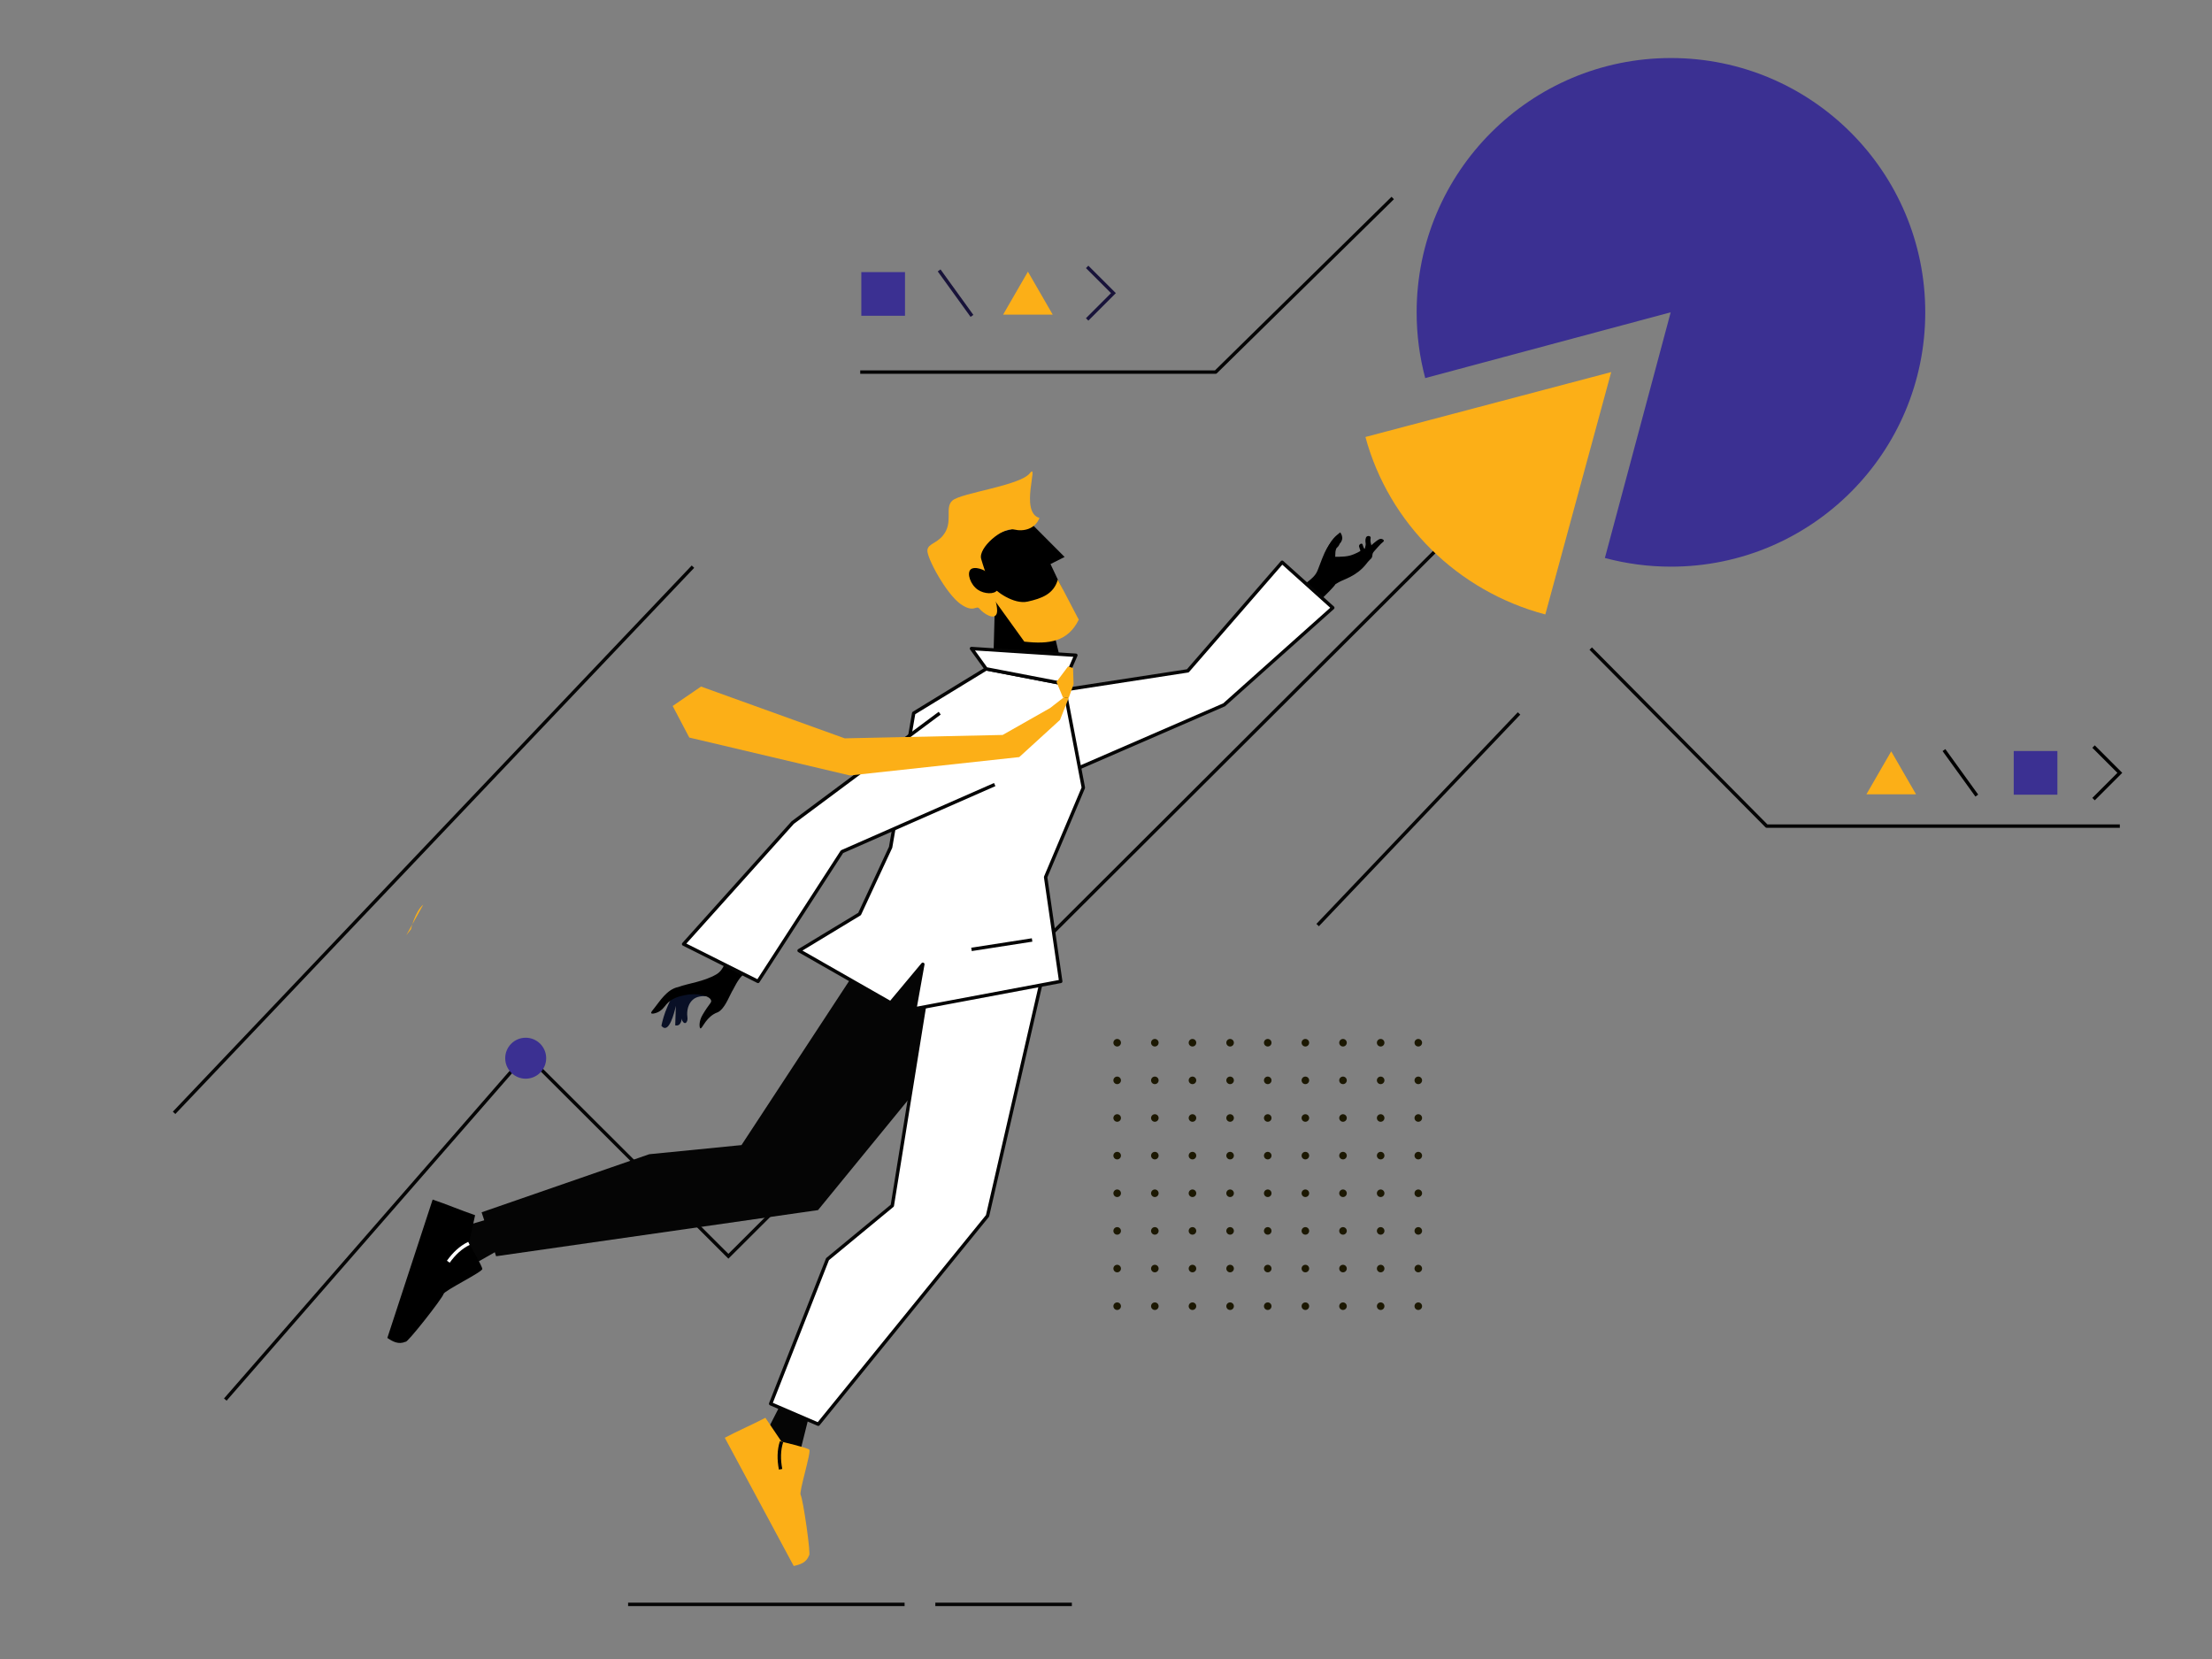 <svg width="648" height="486" viewBox="0 0 648 486" fill="none" xmlns="http://www.w3.org/2000/svg">
<rect x="0" y="0" width="648" height="486" fill="#808080" stroke="none"/>
<g style="mix-blend-mode:multiply">
<path d="M327.273 306.571C327.884 306.571 328.38 306.076 328.38 305.464C328.38 304.853 327.884 304.358 327.273 304.358C326.662 304.358 326.167 304.853 326.167 305.464C326.167 306.076 326.662 306.571 327.273 306.571Z" fill="#1C1802"/>
<path d="M338.307 306.571C338.918 306.571 339.413 306.076 339.413 305.464C339.413 304.853 338.918 304.358 338.307 304.358C337.696 304.358 337.2 304.853 337.2 305.464C337.2 306.076 337.696 306.571 338.307 306.571Z" fill="#1C1802"/>
<path d="M349.331 306.571C349.942 306.571 350.437 306.076 350.437 305.464C350.437 304.853 349.942 304.358 349.331 304.358C348.72 304.358 348.224 304.853 348.224 305.464C348.224 306.076 348.72 306.571 349.331 306.571Z" fill="#1C1802"/>
<path d="M360.355 306.571C360.966 306.571 361.461 306.076 361.461 305.464C361.461 304.853 360.966 304.358 360.355 304.358C359.744 304.358 359.248 304.853 359.248 305.464C359.248 306.076 359.744 306.571 360.355 306.571Z" fill="#1C1802"/>
<path d="M371.38 306.571C371.991 306.571 372.486 306.076 372.486 305.464C372.486 304.853 371.991 304.358 371.38 304.358C370.769 304.358 370.273 304.853 370.273 305.464C370.273 306.076 370.769 306.571 371.38 306.571Z" fill="#1C1802"/>
<path d="M382.405 306.571C383.016 306.571 383.512 306.076 383.512 305.464C383.512 304.853 383.016 304.358 382.405 304.358C381.794 304.358 381.298 304.853 381.298 305.464C381.298 306.076 381.794 306.571 382.405 306.571Z" fill="#1C1802"/>
<path d="M393.429 306.571C394.04 306.571 394.535 306.076 394.535 305.464C394.535 304.853 394.04 304.358 393.429 304.358C392.818 304.358 392.322 304.853 392.322 305.464C392.322 306.076 392.818 306.571 393.429 306.571Z" fill="#1C1802"/>
<path d="M327.273 317.595C327.884 317.595 328.38 317.099 328.38 316.488C328.38 315.877 327.884 315.382 327.273 315.382C326.662 315.382 326.167 315.877 326.167 316.488C326.167 317.099 326.662 317.595 327.273 317.595Z" fill="#1C1802"/>
<path d="M338.307 317.595C338.918 317.595 339.413 317.099 339.413 316.488C339.413 315.877 338.918 315.382 338.307 315.382C337.696 315.382 337.2 315.877 337.2 316.488C337.2 317.099 337.696 317.595 338.307 317.595Z" fill="#1C1802"/>
<path d="M349.331 317.595C349.942 317.595 350.437 317.099 350.437 316.488C350.437 315.877 349.942 315.382 349.331 315.382C348.72 315.382 348.224 315.877 348.224 316.488C348.224 317.099 348.72 317.595 349.331 317.595Z" fill="#1C1802"/>
<path d="M360.355 317.595C360.966 317.595 361.461 317.099 361.461 316.488C361.461 315.877 360.966 315.382 360.355 315.382C359.744 315.382 359.248 315.877 359.248 316.488C359.248 317.099 359.744 317.595 360.355 317.595Z" fill="#1C1802"/>
<path d="M371.38 317.595C371.991 317.595 372.486 317.099 372.486 316.488C372.486 315.877 371.991 315.382 371.38 315.382C370.769 315.382 370.273 315.877 370.273 316.488C370.273 317.099 370.769 317.595 371.38 317.595Z" fill="#1C1802"/>
<path d="M382.405 317.595C383.016 317.595 383.512 317.099 383.512 316.488C383.512 315.877 383.016 315.382 382.405 315.382C381.794 315.382 381.298 315.877 381.298 316.488C381.298 317.099 381.794 317.595 382.405 317.595Z" fill="#1C1802"/>
<path d="M393.429 317.595C394.04 317.595 394.535 317.099 394.535 316.488C394.535 315.877 394.04 315.382 393.429 315.382C392.818 315.382 392.322 315.877 392.322 316.488C392.322 317.099 392.818 317.595 393.429 317.595Z" fill="#1C1802"/>
<path d="M327.273 328.62C327.884 328.62 328.38 328.125 328.38 327.513C328.38 326.902 327.884 326.407 327.273 326.407C326.662 326.407 326.167 326.902 326.167 327.513C326.167 328.125 326.662 328.62 327.273 328.62Z" fill="#1C1802"/>
<path d="M338.307 328.62C338.918 328.62 339.413 328.125 339.413 327.513C339.413 326.902 338.918 326.407 338.307 326.407C337.696 326.407 337.2 326.902 337.2 327.513C337.2 328.125 337.696 328.62 338.307 328.62Z" fill="#1C1802"/>
<path d="M349.331 328.62C349.942 328.62 350.437 328.125 350.437 327.513C350.437 326.902 349.942 326.407 349.331 326.407C348.72 326.407 348.224 326.902 348.224 327.513C348.224 328.125 348.72 328.62 349.331 328.62Z" fill="#1C1802"/>
<path d="M360.355 328.62C360.966 328.62 361.461 328.125 361.461 327.513C361.461 326.902 360.966 326.407 360.355 326.407C359.744 326.407 359.248 326.902 359.248 327.513C359.248 328.125 359.744 328.62 360.355 328.62Z" fill="#1C1802"/>
<path d="M371.38 328.62C371.991 328.62 372.486 328.125 372.486 327.513C372.486 326.902 371.991 326.407 371.38 326.407C370.769 326.407 370.273 326.902 370.273 327.513C370.273 328.125 370.769 328.62 371.38 328.62Z" fill="#1C1802"/>
<path d="M382.405 328.62C383.016 328.62 383.512 328.125 383.512 327.513C383.512 326.902 383.016 326.407 382.405 326.407C381.794 326.407 381.298 326.902 381.298 327.513C381.298 328.125 381.794 328.62 382.405 328.62Z" fill="#1C1802"/>
<path d="M393.429 328.62C394.04 328.62 394.535 328.125 394.535 327.513C394.535 326.902 394.04 326.407 393.429 326.407C392.818 326.407 392.322 326.902 392.322 327.513C392.322 328.125 392.818 328.62 393.429 328.62Z" fill="#1C1802"/>
<path d="M327.273 339.645C327.884 339.645 328.38 339.15 328.38 338.538C328.38 337.927 327.884 337.432 327.273 337.432C326.662 337.432 326.167 337.927 326.167 338.538C326.167 339.15 326.662 339.645 327.273 339.645Z" fill="#1C1802"/>
<path d="M338.307 339.645C338.918 339.645 339.413 339.15 339.413 338.538C339.413 337.927 338.918 337.432 338.307 337.432C337.696 337.432 337.2 337.927 337.2 338.538C337.2 339.15 337.696 339.645 338.307 339.645Z" fill="#1C1802"/>
<path d="M349.331 339.645C349.942 339.645 350.437 339.15 350.437 338.538C350.437 337.927 349.942 337.432 349.331 337.432C348.72 337.432 348.224 337.927 348.224 338.538C348.224 339.15 348.72 339.645 349.331 339.645Z" fill="#1C1802"/>
<path d="M360.355 339.645C360.966 339.645 361.461 339.15 361.461 338.538C361.461 337.927 360.966 337.432 360.355 337.432C359.744 337.432 359.248 337.927 359.248 338.538C359.248 339.15 359.744 339.645 360.355 339.645Z" fill="#1C1802"/>
<path d="M371.38 339.645C371.991 339.645 372.486 339.15 372.486 338.538C372.486 337.927 371.991 337.432 371.38 337.432C370.769 337.432 370.273 337.927 370.273 338.538C370.273 339.15 370.769 339.645 371.38 339.645Z" fill="#1C1802"/>
<path d="M382.405 339.645C383.016 339.645 383.512 339.15 383.512 338.538C383.512 337.927 383.016 337.432 382.405 337.432C381.794 337.432 381.298 337.927 381.298 338.538C381.298 339.15 381.794 339.645 382.405 339.645Z" fill="#1C1802"/>
<path d="M393.429 339.645C394.04 339.645 394.535 339.15 394.535 338.538C394.535 337.927 394.04 337.432 393.429 337.432C392.818 337.432 392.322 337.927 392.322 338.538C392.322 339.15 392.818 339.645 393.429 339.645Z" fill="#1C1802"/>
<path d="M327.273 350.67C327.884 350.67 328.38 350.175 328.38 349.564C328.38 348.952 327.884 348.457 327.273 348.457C326.662 348.457 326.167 348.952 326.167 349.564C326.167 350.175 326.662 350.67 327.273 350.67Z" fill="#1C1802"/>
<path d="M338.307 350.67C338.918 350.67 339.413 350.175 339.413 349.564C339.413 348.952 338.918 348.457 338.307 348.457C337.696 348.457 337.2 348.952 337.2 349.564C337.2 350.175 337.696 350.67 338.307 350.67Z" fill="#1C1802"/>
<path d="M349.331 350.67C349.942 350.67 350.437 350.175 350.437 349.564C350.437 348.952 349.942 348.457 349.331 348.457C348.72 348.457 348.224 348.952 348.224 349.564C348.224 350.175 348.72 350.67 349.331 350.67Z" fill="#1C1802"/>
<path d="M360.355 350.67C360.966 350.67 361.461 350.175 361.461 349.564C361.461 348.952 360.966 348.457 360.355 348.457C359.744 348.457 359.248 348.952 359.248 349.564C359.248 350.175 359.744 350.67 360.355 350.67Z" fill="#1C1802"/>
<path d="M371.38 350.67C371.991 350.67 372.486 350.175 372.486 349.564C372.486 348.952 371.991 348.457 371.38 348.457C370.769 348.457 370.273 348.952 370.273 349.564C370.273 350.175 370.769 350.67 371.38 350.67Z" fill="#1C1802"/>
<path d="M382.405 350.67C383.016 350.67 383.512 350.175 383.512 349.564C383.512 348.952 383.016 348.457 382.405 348.457C381.794 348.457 381.298 348.952 381.298 349.564C381.298 350.175 381.794 350.67 382.405 350.67Z" fill="#1C1802"/>
<path d="M393.429 350.67C394.04 350.67 394.535 350.175 394.535 349.564C394.535 348.952 394.04 348.457 393.429 348.457C392.818 348.457 392.322 348.952 392.322 349.564C392.322 350.175 392.818 350.67 393.429 350.67Z" fill="#1C1802"/>
<path d="M327.273 361.694C327.884 361.694 328.38 361.199 328.38 360.588C328.38 359.976 327.884 359.481 327.273 359.481C326.662 359.481 326.167 359.976 326.167 360.588C326.167 361.199 326.662 361.694 327.273 361.694Z" fill="#1C1802"/>
<path d="M338.307 361.694C338.918 361.694 339.413 361.199 339.413 360.588C339.413 359.976 338.918 359.481 338.307 359.481C337.696 359.481 337.2 359.976 337.2 360.588C337.2 361.199 337.696 361.694 338.307 361.694Z" fill="#1C1802"/>
<path d="M349.331 361.694C349.942 361.694 350.437 361.199 350.437 360.588C350.437 359.976 349.942 359.481 349.331 359.481C348.72 359.481 348.224 359.976 348.224 360.588C348.224 361.199 348.72 361.694 349.331 361.694Z" fill="#1C1802"/>
<path d="M360.355 361.694C360.966 361.694 361.461 361.199 361.461 360.588C361.461 359.976 360.966 359.481 360.355 359.481C359.744 359.481 359.248 359.976 359.248 360.588C359.248 361.199 359.744 361.694 360.355 361.694Z" fill="#1C1802"/>
<path d="M371.38 361.694C371.991 361.694 372.486 361.199 372.486 360.588C372.486 359.976 371.991 359.481 371.38 359.481C370.769 359.481 370.273 359.976 370.273 360.588C370.273 361.199 370.769 361.694 371.38 361.694Z" fill="#1C1802"/>
<path d="M382.405 361.694C383.016 361.694 383.512 361.199 383.512 360.588C383.512 359.976 383.016 359.481 382.405 359.481C381.794 359.481 381.298 359.976 381.298 360.588C381.298 361.199 381.794 361.694 382.405 361.694Z" fill="#1C1802"/>
<path d="M393.429 361.694C394.04 361.694 394.535 361.199 394.535 360.588C394.535 359.976 394.04 359.481 393.429 359.481C392.818 359.481 392.322 359.976 392.322 360.588C392.322 361.199 392.818 361.694 393.429 361.694Z" fill="#1C1802"/>
<path d="M327.273 372.726C327.884 372.726 328.38 372.231 328.38 371.62C328.38 371.009 327.884 370.513 327.273 370.513C326.662 370.513 326.167 371.009 326.167 371.62C326.167 372.231 326.662 372.726 327.273 372.726Z" fill="#1C1802"/>
<path d="M338.307 372.726C338.918 372.726 339.413 372.231 339.413 371.62C339.413 371.009 338.918 370.513 338.307 370.513C337.696 370.513 337.2 371.009 337.2 371.62C337.2 372.231 337.696 372.726 338.307 372.726Z" fill="#1C1802"/>
<path d="M349.331 372.726C349.942 372.726 350.437 372.231 350.437 371.62C350.437 371.009 349.942 370.513 349.331 370.513C348.72 370.513 348.224 371.009 348.224 371.62C348.224 372.231 348.72 372.726 349.331 372.726Z" fill="#1C1802"/>
<path d="M360.355 372.726C360.966 372.726 361.461 372.231 361.461 371.62C361.461 371.009 360.966 370.513 360.355 370.513C359.744 370.513 359.248 371.009 359.248 371.62C359.248 372.231 359.744 372.726 360.355 372.726Z" fill="#1C1802"/>
<path d="M371.38 372.726C371.991 372.726 372.486 372.231 372.486 371.62C372.486 371.009 371.991 370.513 371.38 370.513C370.769 370.513 370.273 371.009 370.273 371.62C370.273 372.231 370.769 372.726 371.38 372.726Z" fill="#1C1802"/>
<path d="M382.405 372.726C383.016 372.726 383.512 372.231 383.512 371.62C383.512 371.009 383.016 370.513 382.405 370.513C381.794 370.513 381.298 371.009 381.298 371.62C381.298 372.231 381.794 372.726 382.405 372.726Z" fill="#1C1802"/>
<path d="M393.429 372.726C394.04 372.726 394.535 372.231 394.535 371.62C394.535 371.009 394.04 370.513 393.429 370.513C392.818 370.513 392.322 371.009 392.322 371.62C392.322 372.231 392.818 372.726 393.429 372.726Z" fill="#1C1802"/>
<path d="M327.273 383.752C327.884 383.752 328.38 383.256 328.38 382.645C328.38 382.034 327.884 381.538 327.273 381.538C326.662 381.538 326.167 382.034 326.167 382.645C326.167 383.256 326.662 383.752 327.273 383.752Z" fill="#1C1802"/>
<path d="M338.307 383.752C338.918 383.752 339.413 383.256 339.413 382.645C339.413 382.034 338.918 381.538 338.307 381.538C337.696 381.538 337.2 382.034 337.2 382.645C337.2 383.256 337.696 383.752 338.307 383.752Z" fill="#1C1802"/>
<path d="M349.331 383.752C349.942 383.752 350.437 383.256 350.437 382.645C350.437 382.034 349.942 381.538 349.331 381.538C348.72 381.538 348.224 382.034 348.224 382.645C348.224 383.256 348.72 383.752 349.331 383.752Z" fill="#1C1802"/>
<path d="M360.355 383.752C360.966 383.752 361.461 383.256 361.461 382.645C361.461 382.034 360.966 381.538 360.355 381.538C359.744 381.538 359.248 382.034 359.248 382.645C359.248 383.256 359.744 383.752 360.355 383.752Z" fill="#1C1802"/>
<path d="M371.38 383.752C371.991 383.752 372.486 383.256 372.486 382.645C372.486 382.034 371.991 381.538 371.38 381.538C370.769 381.538 370.273 382.034 370.273 382.645C370.273 383.256 370.769 383.752 371.38 383.752Z" fill="#1C1802"/>
<path d="M382.405 383.752C383.016 383.752 383.512 383.256 383.512 382.645C383.512 382.034 383.016 381.538 382.405 381.538C381.794 381.538 381.298 382.034 381.298 382.645C381.298 383.256 381.794 383.752 382.405 383.752Z" fill="#1C1802"/>
<path d="M393.429 383.752C394.04 383.752 394.535 383.256 394.535 382.645C394.535 382.034 394.04 381.538 393.429 381.538C392.818 381.538 392.322 382.034 392.322 382.645C392.322 383.256 392.818 383.752 393.429 383.752Z" fill="#1C1802"/>
<path d="M404.461 306.571C405.072 306.571 405.568 306.076 405.568 305.464C405.568 304.853 405.072 304.358 404.461 304.358C403.85 304.358 403.355 304.853 403.355 305.464C403.355 306.076 403.85 306.571 404.461 306.571Z" fill="#1C1802"/>
<path d="M404.461 317.595C405.072 317.595 405.568 317.099 405.568 316.488C405.568 315.877 405.072 315.382 404.461 315.382C403.85 315.382 403.355 315.877 403.355 316.488C403.355 317.099 403.85 317.595 404.461 317.595Z" fill="#1C1802"/>
<path d="M404.461 328.62C405.072 328.62 405.568 328.125 405.568 327.513C405.568 326.902 405.072 326.407 404.461 326.407C403.85 326.407 403.355 326.902 403.355 327.513C403.355 328.125 403.85 328.62 404.461 328.62Z" fill="#1C1802"/>
<path d="M404.461 339.645C405.072 339.645 405.568 339.15 405.568 338.538C405.568 337.927 405.072 337.432 404.461 337.432C403.85 337.432 403.355 337.927 403.355 338.538C403.355 339.15 403.85 339.645 404.461 339.645Z" fill="#1C1802"/>
<path d="M404.461 350.67C405.072 350.67 405.568 350.175 405.568 349.564C405.568 348.952 405.072 348.457 404.461 348.457C403.85 348.457 403.355 348.952 403.355 349.564C403.355 350.175 403.85 350.67 404.461 350.67Z" fill="#1C1802"/>
<path d="M404.461 361.694C405.072 361.694 405.568 361.199 405.568 360.588C405.568 359.976 405.072 359.481 404.461 359.481C403.85 359.481 403.355 359.976 403.355 360.588C403.355 361.199 403.85 361.694 404.461 361.694Z" fill="#1C1802"/>
<path d="M404.461 372.726C405.072 372.726 405.568 372.231 405.568 371.62C405.568 371.009 405.072 370.513 404.461 370.513C403.85 370.513 403.355 371.009 403.355 371.62C403.355 372.231 403.85 372.726 404.461 372.726Z" fill="#1C1802"/>
<path d="M404.461 383.752C405.072 383.752 405.568 383.256 405.568 382.645C405.568 382.034 405.072 381.538 404.461 381.538C403.85 381.538 403.355 382.034 403.355 382.645C403.355 383.256 403.85 383.752 404.461 383.752Z" fill="#1C1802"/>
<path d="M415.486 306.571C416.098 306.571 416.593 306.076 416.593 305.464C416.593 304.853 416.098 304.358 415.486 304.358C414.875 304.358 414.38 304.853 414.38 305.464C414.38 306.076 414.875 306.571 415.486 306.571Z" fill="#1C1802"/>
<path d="M415.486 317.595C416.098 317.595 416.593 317.099 416.593 316.488C416.593 315.877 416.098 315.382 415.486 315.382C414.875 315.382 414.38 315.877 414.38 316.488C414.38 317.099 414.875 317.595 415.486 317.595Z" fill="#1C1802"/>
<path d="M415.486 328.62C416.098 328.62 416.593 328.125 416.593 327.513C416.593 326.902 416.098 326.407 415.486 326.407C414.875 326.407 414.38 326.902 414.38 327.513C414.38 328.125 414.875 328.62 415.486 328.62Z" fill="#1C1802"/>
<path d="M415.486 339.645C416.098 339.645 416.593 339.15 416.593 338.538C416.593 337.927 416.098 337.432 415.486 337.432C414.875 337.432 414.38 337.927 414.38 338.538C414.38 339.15 414.875 339.645 415.486 339.645Z" fill="#1C1802"/>
<path d="M415.486 350.67C416.098 350.67 416.593 350.175 416.593 349.564C416.593 348.952 416.098 348.457 415.486 348.457C414.875 348.457 414.38 348.952 414.38 349.564C414.38 350.175 414.875 350.67 415.486 350.67Z" fill="#1C1802"/>
<path d="M415.486 361.694C416.098 361.694 416.593 361.199 416.593 360.588C416.593 359.976 416.098 359.481 415.486 359.481C414.875 359.481 414.38 359.976 414.38 360.588C414.38 361.199 414.875 361.694 415.486 361.694Z" fill="#1C1802"/>
<path d="M415.486 372.726C416.098 372.726 416.593 372.231 416.593 371.62C416.593 371.009 416.098 370.513 415.486 370.513C414.875 370.513 414.38 371.009 414.38 371.62C414.38 372.231 414.875 372.726 415.486 372.726Z" fill="#1C1802"/>
<path d="M415.486 383.752C416.098 383.752 416.593 383.256 416.593 382.645C416.593 382.034 416.098 381.538 415.486 381.538C414.875 381.538 414.38 382.034 414.38 382.645C414.38 383.256 414.875 383.752 415.486 383.752Z" fill="#1C1802"/>
</g>
<path d="M119 274L120.394 272.219C120.394 272.219 121.544 267.046 124 265" fill="#FCAF17"/>
<path d="M66 410L154.131 308.91L213.381 368.017L466 116" stroke="#050505" stroke-miterlimit="10"/>
<path d="M51 326L203 166" stroke="#050505" stroke-miterlimit="10"/>
<path d="M386 271L445 209" stroke="#050505" stroke-miterlimit="10"/>
<path d="M258.748 272.127L217.218 335.45L190.197 338.126L141.086 355.138L145.331 368.012L239.639 354.494L296.157 285.398L258.748 272.127Z" fill="#050505"/>
<path d="M306.314 282.103L289.294 356.186L239.704 417.222L225.764 411.219L242.421 368.863L261.398 353.189L274.892 269.493L306.314 282.103Z" fill="white" stroke="#050505" stroke-linejoin="round"/>
<path d="M405.396 158.38C405.429 158.628 405.09 158.785 404.496 159.346C404.396 159.437 404.157 159.701 403.678 160.23C402.737 161.27 402.266 161.782 402.159 162.071C402.109 162.212 402.084 162.344 402.059 162.46C402.043 162.534 402.035 162.608 402.026 162.683C402.026 162.699 402.026 162.716 402.026 162.732C401.993 163.013 401.952 163.261 401.721 163.566C401.58 163.74 401.523 163.756 401.201 164.078C400.738 164.541 400.457 164.937 400.35 165.069C400.3 165.135 400.243 165.201 400.193 165.267C397.328 168.868 393.562 169.718 392.125 170.602C389.763 172.055 393.925 169.041 384.998 177.547L380.506 172.312C384.874 169.289 385.494 168.438 386.179 166.613C386.765 165.061 386.617 165.466 387.302 163.682C389.235 158.686 390.82 158.017 391.935 157.017C392.092 157.141 392.439 157.695 392.538 158.421C392.645 159.189 392.224 159.792 392.026 160.065C391.803 160.362 391.332 160.684 391.167 160.808C391.109 160.915 390.523 162.146 390.531 163.079C390.531 163.079 393.636 163.261 395.469 162.749C397.187 162.27 398.508 161.411 398.508 161.411L399.574 160.907L400.177 160.618L401.044 160.213C401.324 160.114 401.415 160.023 401.729 159.734C401.886 159.594 402.101 159.404 402.415 159.132C403.868 157.901 404.281 157.835 404.57 157.86C404.95 157.893 405.379 158.116 405.404 158.38H405.396Z" fill="black"/>
<path d="M401.869 162.071C402.051 161.254 401.77 159.949 401.688 159.528C401.605 159.115 401.514 159.016 401.481 158.594C401.415 157.826 401.663 157.496 401.448 157.24C401.242 156.992 400.746 156.943 400.441 157.141C399.954 157.455 399.962 158.437 400.028 158.883C400.053 159.065 400.127 159.42 400.028 159.874C400.003 160.007 399.764 161.006 399.739 161.08" fill="black"/>
<path d="M400.028 164.73C400.028 164.466 400.078 163.706 400.119 163.211C400.21 162.12 400.317 161.914 400.185 161.501C400.02 160.989 399.789 161.088 399.466 160.378C399.177 159.742 399.227 159.371 398.963 159.28C398.731 159.197 398.376 159.379 398.211 159.66C397.889 160.196 398.542 160.708 398.624 161.964C398.649 162.286 398.682 162.938 398.352 163.607C397.963 164.4 397.286 164.788 396.973 164.945L396.543 165.126" fill="black"/>
<path d="M384.981 177.546L380.489 172.311" stroke="#091026" stroke-width="2" stroke-linejoin="round"/>
<path d="M298.692 204.097L347.96 196.524L375.6 164.714L390.431 178.042L358.604 206.475L308.403 228.268" fill="white"/>
<path d="M298.692 204.097L347.96 196.524L375.6 164.714L390.431 178.042L358.604 206.475L308.403 228.268" stroke="#050505" stroke-linejoin="round"/>
<path d="M310.74 287.495L268.013 295.514L270.342 282.483L260.903 293.788L234.089 278.478L251.811 267.75L260.903 248.212L267.666 208.919L288.89 195.946L311.55 200.298L317.364 230.754L306.314 256.949L310.74 287.495Z" fill="white" stroke="#050505" stroke-linejoin="round"/>
<path d="M209.48 292.169C209.422 292.417 205.144 290.815 202.898 292.92C201.032 294.671 201.271 297.297 201.387 298.09C201.593 299.494 200.412 300.799 199.57 298.296C199.801 298.99 199.355 299.923 198.852 300.245C198.414 300.518 197.918 300.402 197.803 300.369C198.018 293.763 197.985 294.688 198.001 294.622C197.91 294.935 196.622 301.302 194.723 301.137C194.458 301.113 194.128 300.972 193.756 300.493C194.045 299.089 194.557 297.099 195.548 294.836C196.399 292.879 196.828 291.896 197.572 291.211C201.139 287.908 209.562 291.814 209.488 292.169H209.48Z" fill="#091026"/>
<path d="M214.74 289.924C213.807 291.419 212.676 294.664 210.95 296.101C210.182 296.745 210 296.506 208.976 297.158C206.449 298.785 205.69 301.452 205.161 301.254C204.922 301.163 204.583 299.363 205.83 297.265C207.779 293.979 208.473 293.772 208.332 293.12C208.002 291.625 203.931 290.799 200.644 291.518C199.1 291.856 196.796 292.36 195.218 294.218C194.624 294.92 193.963 296.01 192.518 296.613C191.898 296.869 190.965 297.1 190.784 296.811C190.627 296.563 191.089 296.035 191.75 295.226C193.145 293.524 195.375 289.783 198.678 289.156C201.527 288.074 206.136 287.603 209.852 285.44C212.123 284.118 212.56 281.286 213.32 280.047C214.765 281.154 217.416 283.672 218.861 284.787C216.549 285.853 215.352 288.933 214.74 289.924Z" fill="black"/>
<path d="M275.288 208.919L232.222 240.977L200.263 276.57L222.056 287.495L246.657 249.5L291.4 229.837" fill="white"/>
<path d="M275.288 208.919L232.222 240.977L200.263 276.57L222.056 287.495L246.657 249.5L291.4 229.837" stroke="#050505" stroke-linejoin="round"/>
<path d="M291.499 175.168L291.086 190.404L310.229 191.511L305.794 173.079L291.499 175.168Z" fill="black"/>
<path d="M298.907 184.393C298.899 177.572 289.74 171.601 289.74 171.601C288.584 170.684 281.606 161.6 287.106 158.421C292.606 155.233 302.507 153.763 302.507 153.763L311.872 163.161L307.743 165.242L311.22 172.608L305.819 176.754L308.313 181.296C311.509 184.079 308.379 184.954 298.907 184.393Z" fill="black"/>
<path d="M286.974 178.356C285.926 177.084 285.381 179.743 281.4 176.952C277.197 173.996 271.416 163.285 271.68 161.146C271.912 159.272 274.265 159.263 276.206 156.918C279.435 153.037 276.577 148.718 279.03 146.612C281.631 144.374 298.817 142.268 301.657 138.659C304.506 135.051 298.536 150.023 304.506 151.732C303.243 154.969 299.907 155.778 297.132 155.134C293.597 154.308 286.52 160.535 287.429 163.714C287.924 165.44 288.808 168.182 289.369 169.28C289.931 170.379 292.714 177.687 291.987 179.752C291.252 181.849 288.015 179.628 286.966 178.356H286.974Z" fill="#FCAF17"/>
<path d="M290.368 171.469L289.245 172.93L300.071 187.96C307.297 188.794 312.846 188.002 316.017 181.535L309.882 169.792C308.693 174.037 305.166 175.309 301.054 176.234C296.941 177.167 291.549 173.12 290.368 171.461V171.469Z" fill="#FCAF17"/>
<path d="M286.462 172.766C284.29 171.288 283.224 168.026 284.282 166.886C285.322 165.755 288.444 166.729 290.236 168.389C291.433 169.496 292.862 171.659 292.127 172.873C291.35 174.161 288.345 174.046 286.462 172.766Z" fill="black"/>
<path d="M284.595 189.984L288.881 195.938L311.541 200.298L315.167 191.958L284.595 189.984Z" fill="white" stroke="#050505" stroke-linejoin="round"/>
<path d="M302.35 275.364L284.595 278.122" stroke="#050505" stroke-linejoin="round"/>
<path d="M314.35 195.732L312.896 195.211L309.494 199.753L311.443 204.444H313.078L314.499 200.422L314.35 195.732Z" fill="#FCAF17"/>
<path d="M307.652 207.4L293.72 215.303L247.458 216.294L205.367 201.124L197.059 206.814L201.923 216.063L248.978 227.17L298.592 221.786L310.525 210.893L313.077 204.444H311.442L307.652 207.4Z" fill="#FCAF17"/>
<path d="M386.839 165.564C387.426 164.012 387.277 164.416 387.962 162.633C389.895 157.636 391.48 156.967 392.595 155.968C392.752 156.092 393.099 156.645 393.198 157.372C393.305 158.14 392.884 158.743 392.686 159.016C392.463 159.313 391.992 159.635 391.827 159.759C391.769 159.866 391.183 161.097 391.191 162.03L391.051 165.564H386.839Z" fill="black"/>
<path d="M228.217 412.3L222.808 422.879L233.461 429.015L236.805 415.62L228.217 412.3Z" fill="#050505"/>
<path d="M224.219 415.34C220.23 417.429 216.134 419.163 212.327 421.187L232.518 458.753C234.426 458.332 236.242 457.77 237.019 455.623C237.638 455.673 235.243 438.983 234.541 437.934C233.988 437.108 237.729 425.266 237.076 424.672C236.424 424.077 228.95 422.335 228.95 422.335L224.219 415.34Z" fill="#FCAF17"/>
<path d="M228.951 422.334C228.141 424.828 228.116 427.545 228.67 430.419" stroke="black" stroke-miterlimit="10"/>
<path d="M144.133 356.797L132.745 360.175L135.652 372.124L147.651 365.303L144.133 356.797Z" fill="#050505"/>
<path d="M139.178 355.988C134.917 354.543 130.838 352.768 126.742 351.413L113.471 391.944C115.089 393.034 116.749 393.959 118.847 393.042C119.243 393.53 129.673 380.275 129.946 379.053C130.169 378.087 141.317 372.628 141.292 371.745C141.268 370.861 137.378 364.246 137.378 364.246L139.178 355.988Z" fill="black"/>
<path d="M137.378 364.246C135.016 365.378 133.034 367.236 131.333 369.614" stroke="white" stroke-miterlimit="10"/>
<path d="M564 91.496C564 132.642 530.644 166 489.5 166C482.806 166 476.318 165.113 470.146 163.456L489.425 91.488L417.519 110.76C415.878 104.62 415 98.166 415 91.504C415 50.358 448.356 17 489.5 17C530.644 17 564 50.35 564 91.504V91.496Z" fill="#3B3092"/>
<path d="M472 109L452.696 180C427.036 173.224 406.844 153.303 400 128.013L472 109Z" fill="#FCAF17"/>
<path d="M184 470H265" stroke="#050505" stroke-linejoin="round"/>
<path d="M274 470H314" stroke="#050505" stroke-linejoin="round"/>
<path d="M621 242H517.543L466 190" stroke="#050505" stroke-linejoin="round"/>
<path d="M252 109H356.13L408 58" stroke="#050505" stroke-linejoin="round"/>
<path d="M301.129 79.582L293.854 92.175H308.397L301.129 79.582Z" fill="#FCAF17"/>
<path d="M265.116 79.712H252.324V92.504H265.116V79.712Z" fill="#3B3092"/>
<path d="M318.479 78.185L326.176 85.873L318.479 93.57" stroke="#18133A" stroke-miterlimit="10"/>
<path d="M275.116 79.217L284.736 92.538" stroke="#18133A" stroke-miterlimit="10"/>
<path d="M554.026 220.102L546.759 232.695H561.301L554.026 220.102Z" fill="#FCAF17"/>
<path d="M602.707 220.01H589.915V232.802H602.707V220.01Z" fill="#3B3092"/>
<path d="M613.303 218.705L620.999 226.402L613.303 234.098" stroke="black" stroke-miterlimit="10"/>
<path d="M569.477 219.738L579.097 233.058" stroke="black" stroke-miterlimit="10"/>
<path d="M154 316C157.314 316 160 313.314 160 310C160 306.686 157.314 304 154 304C150.686 304 148 306.686 148 310C148 313.314 150.686 316 154 316Z" fill="#3B3092"/>
</svg>

